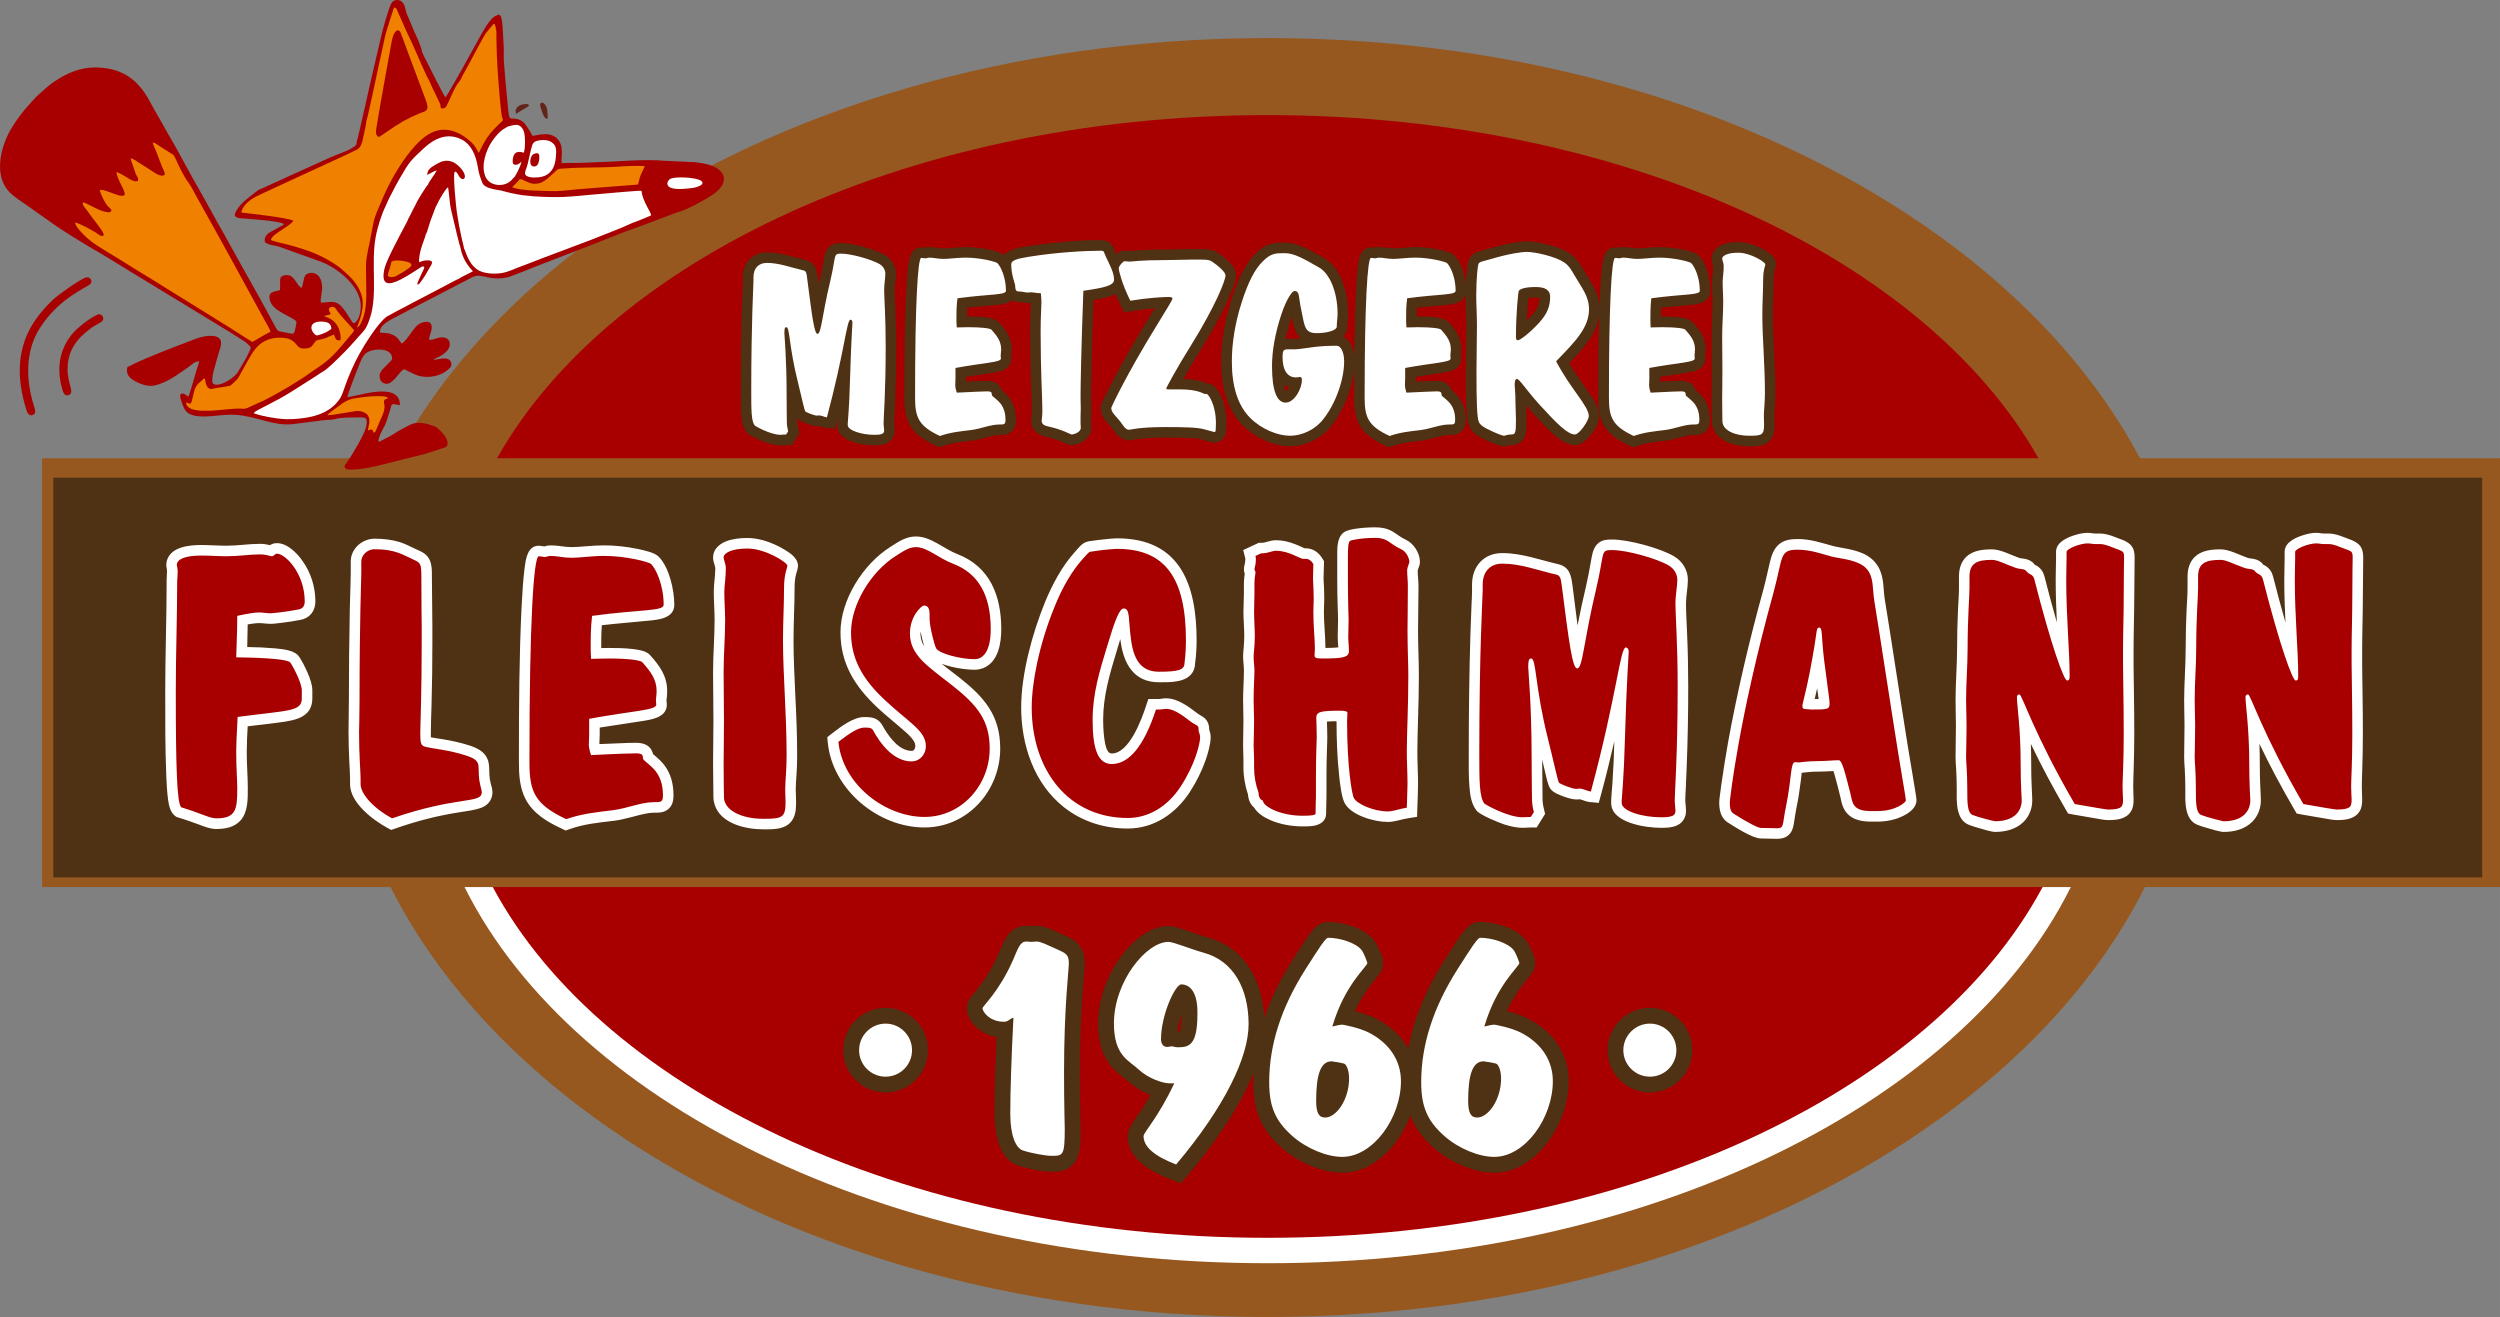 <?xml version="1.0" encoding="UTF-8"?> <svg xmlns="http://www.w3.org/2000/svg" xmlns:xlink="http://www.w3.org/1999/xlink" xml:space="preserve" width="209.192mm" height="110.2mm" version="1.1" style="shape-rendering:geometricPrecision; text-rendering:geometricPrecision; image-rendering:optimizeQuality; fill-rule:evenodd; clip-rule:evenodd" viewBox="0 0 21348 11246"><rect x="0" y="0" width="21348" height="11246" fill="#808080" stroke="none"/> <defs> <style type="text/css"> .fil3 {fill:#4F3114} .fil4 {fill:#63241B} .fil0 {fill:#96581E} .fil2 {fill:#A80000} .fil5 {fill:#F08000} .fil1 {fill:white} </style> </defs> <g id="Ebene_x0020_1">  <g id="_443691696"> <path class="fil0" d="M10825 325c4378,0 7927,2445 7927,5460 0,3016 -3549,5461 -7927,5461 -4377,0 -7926,-2445 -7926,-5461 0,-3015 3549,-5460 7926,-5460z"></path> <path class="fil1" d="M455 7283l20741 0 0 209 -3473 0c-886,1906 -3639,3295 -6898,3295 -3258,0 -6011,-1389 -6898,-3295l-3472 0 0 -209z"></path> <path class="fil2" d="M10825 983c3135,0 5787,1303 6669,3096l-13337 0c882,-1793 3534,-3096 6668,-3096z"></path> <path class="fil2" d="M17485 7492l-13320 0c891,1784 3536,3078 6660,3078 3125,0 5769,-1294 6660,-3078z"></path> <g> <path class="fil3" d="M13659 2618c1,-42 3,-84 5,-126 4,-75 8,-153 18,-228 3,-22 6,-46 13,-68 13,-46 45,-84 97,-84 11,0 20,2 30,3 13,-3 26,-5 41,-5 40,0 79,11 118,11 62,0 125,-11 189,-11 72,0 282,19 336,73 68,68 99,208 99,300 0,12 -2,24 -6,35 -26,74 -110,81 -175,87 -81,7 -160,14 -239,22 -2,26 -2,51 -2,76 3,0 7,0 10,0 66,0 211,-2 261,48l2 2 2 2c61,69 107,132 107,228 0,19 -4,35 -5,52 1,9 2,17 2,27 0,54 -38,89 -86,105 -28,9 -59,14 -88,18 -71,12 -143,22 -214,33 0,6 0,11 0,16 0,8 0,16 -1,24 61,-3 123,-6 183,-6 61,0 107,26 123,79 4,3 7,6 11,8 18,16 34,32 49,51 44,56 62,123 62,195 0,38 -8,73 -38,100 -32,29 -66,30 -106,30 -51,0 -125,27 -178,38 -16,4 -32,7 -49,9 -84,10 -169,18 -249,46l-35 12 -33 -15c-201,-94 -265,-191 -265,-409 0,-9 0,-17 0,-26 0,-226 1,-454 8,-681 -20,163 -142,294 -257,411 46,78 96,150 149,224 44,63 109,149 109,229 0,48 -31,102 -58,140 -34,49 -86,108 -150,108 -68,0 -129,-45 -178,-88 -69,-60 -134,-133 -196,-202 -15,-16 -30,-33 -44,-50 1,43 4,87 4,130 0,67 5,153 -61,192 -22,14 -44,18 -70,18 -20,0 -37,10 -62,10 -47,0 -146,-48 -187,-69 -43,-22 -83,-50 -106,-95l-1 -1 0 -1c-21,-44 -24,-120 -26,-168 -4,-98 -4,-198 -4,-296 0,-132 4,-264 4,-396 0,-86 -6,-172 -6,-257 0,-5 0,-10 0,-15 -1,2 -1,4 -2,5 -26,74 -110,81 -176,87 -80,7 -159,14 -239,22 -1,26 -1,51 -1,76 3,0 7,0 10,0 66,0 211,-2 261,48l2 2 2 2c61,69 106,132 106,228 0,19 -3,35 -4,52 1,9 2,17 2,27 0,54 -38,89 -86,105 -28,9 -59,14 -88,18 -72,12 -143,22 -214,33 0,6 0,11 0,16 0,8 0,16 -1,24 61,-3 123,-6 183,-6 61,0 107,26 123,79 4,3 7,6 11,8 18,16 34,32 49,51 44,56 62,123 62,195 0,38 -8,73 -38,100 -32,29 -66,30 -106,30 -51,0 -126,27 -178,38 -16,4 -33,7 -49,9 -84,10 -169,18 -249,46l-35 12 -33 -15c-201,-94 -265,-191 -265,-409 0,-9 0,-17 0,-26 0,-70 0,-141 1,-211 -19,167 -97,355 -196,480 -83,104 -218,172 -352,172 -144,0 -301,-77 -402,-177 -144,-143 -186,-351 -186,-547 0,-180 35,-365 91,-536 42,-131 102,-287 203,-386 77,-76 134,-93 239,-93 4,0 8,0 12,0 115,0 240,79 337,135 152,87 202,315 202,476 0,36 -7,71 -7,106 0,37 -14,64 -38,85 31,14 55,41 71,72 14,28 22,59 26,90 2,-182 6,-364 15,-544 4,-75 8,-153 18,-228 3,-22 6,-46 12,-68 14,-46 45,-84 98,-84 11,0 20,2 30,3 13,-3 26,-5 41,-5 40,0 78,11 118,11 62,0 125,-11 189,-11 72,0 281,19 336,73 56,56 87,161 96,248 1,-34 3,-69 6,-103 3,-30 7,-78 18,-107l1 -2 1 -3c29,-65 100,-72 160,-90 69,-20 140,-38 212,-51 37,-7 82,-14 120,-14 102,0 290,47 373,106 59,40 83,84 117,143 61,105 126,184 134,308zm-2695 668c1,3 2,7 2,10 3,9 9,33 16,47 9,-8 19,-22 27,-37 -17,-5 -31,-12 -45,-20zm67 -583c-2,5 -3,9 -4,12 -19,58 -36,118 -49,178 6,0 11,0 17,0 19,0 38,0 58,0 16,0 35,-2 53,-4 -1,-1 -2,-2 -2,-3 -48,-46 -60,-118 -73,-183zm-1500 -535c22,-17 47,-28 72,-28 14,0 28,4 41,4 27,-2 55,-5 82,-7 73,-4 145,-6 218,-6 72,0 144,-4 216,-4 23,0 45,0 67,0 11,0 23,0 34,0 45,0 91,2 130,27 63,39 164,115 164,197 0,59 -51,171 -76,224 -67,145 -149,288 -234,424 -48,78 -95,157 -141,237 47,1 95,6 140,17 22,6 40,12 60,21 0,0 0,0 0,0 64,0 104,65 126,116 31,70 44,150 44,227 0,18 -3,36 -3,53 0,61 -39,109 -103,109l-12 0 -12 -3c-28,-8 -56,-16 -85,-23l-1 0 -1 -1c-30,-9 -75,-11 -106,-12 -70,-3 -140,-3 -209,-3 -72,0 -145,2 -216,11 -24,3 -62,12 -85,12 -14,0 -29,-2 -43,-7 -61,-22 -79,-71 -117,-115 -41,-47 -82,-87 -82,-155 0,-29 19,-64 32,-90 23,-48 48,-96 73,-144 94,-179 197,-355 303,-528 18,-30 36,-59 55,-89 -66,5 -133,15 -195,25l-66 11 -30 -59c-16,-33 -31,-66 -45,-99 -18,10 -39,18 -59,24 -41,12 -85,20 -129,27 -6,179 -12,358 -16,538 -2,98 -5,198 -5,297 0,32 3,63 3,95 0,27 -3,54 -3,81 0,15 0,29 0,44 2,12 3,24 3,37 0,85 -89,148 -168,148 -31,0 -63,-19 -92,-31 -41,-17 -83,-30 -127,-40 -73,-16 -128,-58 -128,-139 0,-12 2,-24 3,-36 2,-17 3,-34 3,-51 0,-81 -5,-164 -7,-245 -5,-143 -8,-286 -8,-429 0,-54 1,-107 3,-160 1,-28 3,-56 3,-84 -8,1 -16,2 -25,2 -18,0 -34,-3 -52,-6 -6,-1 -14,-2 -21,-2 -25,0 -46,-5 -63,-15 -38,30 -95,35 -142,40 -81,7 -160,14 -240,22 -1,26 -1,51 -1,76 3,0 7,0 10,0 66,0 211,-2 261,48l2 2 2 2c61,69 107,132 107,228 0,19 -4,35 -5,52 1,9 2,17 2,27 0,54 -38,89 -86,105 -28,9 -59,14 -88,18 -72,12 -143,22 -214,33 0,6 0,11 0,16 0,8 0,16 -1,24 61,-3 123,-6 183,-6 61,0 107,26 123,79 4,3 7,6 11,8 18,16 34,32 49,51 44,56 62,123 62,195 0,38 -8,73 -38,100 -32,29 -66,30 -106,30 -51,0 -126,27 -178,38 -16,4 -32,7 -49,9 -84,10 -169,18 -249,46l-35 12 -33 -15c-201,-94 -265,-191 -265,-409 0,-9 0,-17 0,-26 0,-292 2,-587 16,-878 4,-75 8,-153 18,-228 3,-22 6,-46 13,-68 13,-46 44,-84 97,-84 11,0 20,2 30,3 13,-3 26,-5 41,-5 40,0 79,11 118,11 62,0 125,-11 189,-11 69,0 266,18 329,67 46,-51 138,-65 202,-75 24,-3 48,-7 72,-10 180,-25 373,-42 555,-42 28,0 54,8 76,26 31,25 32,48 46,79l1 1 0 1c2,4 4,7 5,11zm-2541 260c4,-19 9,-37 13,-55 13,-53 22,-104 31,-157 8,-44 17,-86 55,-115 28,-21 59,-25 94,-25 100,0 288,51 374,102 57,33 94,94 94,160 0,47 -11,92 -11,139 0,55 4,112 6,167 4,104 7,209 7,313 0,154 -3,308 -9,462 -2,44 -4,88 -6,132 -1,20 -2,41 -2,62 0,20 4,41 4,61 0,23 -5,45 -17,65 -34,57 -98,64 -157,64 -106,0 -318,-35 -318,-173 0,-5 0,-9 0,-13 0,-13 1,-26 2,-40 -1,4 -1,7 -2,10l-20 74 -76 -8c-17,-1 -32,-6 -48,-12 -3,-1 -7,-2 -10,-3 -6,1 -11,1 -17,1 -26,0 -55,-9 -79,-18 -30,-10 -66,-24 -88,-48 0,11 0,21 0,31 0,19 3,38 8,57l9 37 -64 103 -50 0c-16,0 -31,2 -47,2 -39,0 -79,-9 -116,-22 -39,-12 -139,-54 -169,-83l-4 -4 -3 -5c-33,-41 -41,-98 -45,-149 -5,-65 -4,-132 -4,-198 0,-229 2,-458 9,-687 2,-60 5,-121 7,-182 1,-24 3,-49 3,-73 0,-11 0,-23 0,-34 0,-121 81,-211 204,-211 117,0 221,40 333,66l2 0 2 1c75,20 89,80 98,147 2,20 5,39 7,59zm7628 727c0,-94 -2,-188 -2,-283 0,-100 8,-201 8,-302 0,-54 -4,-109 -4,-164 0,-44 9,-88 9,-134 0,-2 -2,-8 -3,-11 -5,-18 -10,-33 -10,-52 0,-58 41,-98 90,-119 42,-17 92,-23 137,-23 34,0 68,6 100,15 46,13 91,33 131,57 44,26 91,62 91,119 0,21 -7,37 -12,57 -5,23 -7,47 -7,70 0,101 -7,201 -7,302 0,223 22,445 22,668 0,39 -2,79 -5,118 -1,26 -4,53 -4,80 0,24 2,48 2,72 0,51 -5,101 -42,140 -47,47 -115,46 -176,46 -115,0 -269,-38 -309,-161 -6,-18 -9,-36 -9,-54 0,-66 -2,-131 -2,-196 0,-82 2,-163 2,-245zm-1580 -419c15,-15 28,-29 38,-39 44,-49 68,-90 70,-153 -11,-2 -25,-3 -32,-3 -13,0 -41,1 -63,4 -3,26 -5,54 -6,78 -3,38 -5,75 -7,113z"></path> </g> <path class="fil1" d="M6713 3710l17 -27c-6,-26 -11,-51 -11,-79 0,-30 -2,-106 -2,-228 0,-325 -19,-504 -19,-531 0,-34 2,-51 17,-51 30,0 22,166 97,463 38,156 56,241 64,256 4,6 75,36 101,36 8,0 13,-2 15,-2 26,0 47,15 69,17 150,-560 169,-834 201,-834 9,0 17,8 17,23 0,19 -12,179 -21,500 -6,232 -19,349 -19,364 0,6 0,10 0,13 0,46 120,83 227,83 69,0 84,-11 84,-39 0,-15 -5,-36 -5,-61 0,-45 18,-264 18,-656 0,-253 -13,-412 -13,-480 0,-54 10,-100 10,-139 0,-32 -17,-63 -49,-83 -69,-40 -242,-89 -328,-89 -71,0 -41,13 -92,228 -73,304 -78,457 -110,457 -28,0 -47,-151 -88,-470 -6,-49 -8,-66 -32,-72 -111,-26 -208,-64 -313,-64 -67,0 -114,42 -114,121 0,9 0,21 0,34 0,34 -19,340 -19,942 0,158 0,254 30,292 4,4 133,79 221,79 11,0 26,-3 47,-3zm1313 13c90,-32 178,-40 268,-51 84,-11 165,-47 238,-47 43,0 54,0 54,-40 0,-134 -77,-170 -112,-204 -13,-13 11,-39 -43,-39 -17,0 -105,3 -261,11 -9,-28 -13,-47 -13,-60 0,-17 2,-36 2,-59 0,-13 0,-45 0,-92 255,-46 388,-48 388,-80 0,-9 -2,-17 -2,-26 0,-13 4,-32 4,-53 0,-68 -34,-113 -83,-168 -11,-11 -78,-21 -198,-21 -36,0 -68,2 -98,2 -3,-36 -3,-60 -3,-66 0,-56 0,-117 9,-183 285,-38 414,-26 414,-64 0,-115 -45,-208 -73,-236 -11,-11 -141,-47 -272,-47 -73,0 -135,11 -189,11 -45,0 -86,-11 -118,-11 -17,0 -28,6 -32,6 -15,0 -28,-4 -39,-4 -30,0 -53,396 -53,1168 0,15 0,23 0,26 0,168 30,242 212,327zm1225 -1240c195,-28 262,-47 262,-96 0,-61 -41,-132 -69,-193 -19,-41 -13,-53 -41,-53 -139,0 -384,14 -613,51 -112,17 -155,34 -155,63 0,96 34,168 34,185 0,47 15,49 35,49 26,0 49,9 73,9 10,0 19,-2 23,-2 26,0 56,8 88,8 2,24 5,51 5,77 0,40 -7,123 -7,249 0,344 15,568 15,674 0,53 -6,81 -6,87 0,32 21,43 58,51 126,28 186,68 199,68 19,0 77,-19 77,-57 0,-19 -2,-30 -2,-34 0,-26 0,-43 0,-47 0,-47 2,-72 2,-81 0,-27 -2,-59 -2,-95 0,-94 5,-400 24,-913zm401 85c152,-25 277,-32 332,-32 20,0 28,7 28,13 0,13 -45,83 -128,219 -275,447 -395,711 -395,715 0,34 32,64 60,96 39,44 56,91 92,91 11,0 86,-23 301,-23 171,0 283,2 341,19 55,15 85,23 85,23 11,0 13,-6 13,-19 0,-13 2,-32 2,-53 0,-170 -68,-253 -79,-253 -2,0 -6,0 -6,0 -5,0 -9,0 -9,0 -15,0 -51,-39 -217,-39 -51,0 -83,0 -96,0 -11,0 -17,-2 -17,-10 0,-2 81,-158 210,-364 214,-345 296,-559 296,-600 0,-25 -56,-79 -122,-121 -17,-11 -43,-13 -82,-13 -11,0 -21,0 -34,0 -39,0 -60,0 -67,0 -62,0 -135,4 -216,4 -200,0 -286,13 -298,13 -20,0 -33,-4 -43,-4 -9,0 -50,38 -50,64 0,12 26,129 99,274zm1826 519c0,-87 -33,-134 -61,-134 -10,0 -15,0 -17,0 -10,0 -19,0 -21,0 -148,0 -260,30 -326,30 -32,0 -52,0 -58,0 -37,0 -43,15 -43,66 0,113 41,174 116,174 13,0 23,-4 32,-4 13,0 17,6 17,28 0,72 -64,191 -139,191 -75,0 -116,-102 -116,-313 0,-129 26,-276 79,-438 41,-125 92,-202 112,-202 49,0 34,53 60,168 28,128 23,192 131,192 88,0 171,-24 171,-56 0,-40 7,-76 7,-106 0,-194 -69,-347 -157,-398 -126,-72 -212,-123 -292,-123 -4,0 -8,0 -12,0 -69,0 -110,2 -176,68 -73,70 -129,187 -181,349 -60,185 -85,359 -85,508 0,217 53,379 158,483 97,96 234,151 339,151 101,0 213,-51 281,-138 110,-136 181,-345 181,-496zm388 636c90,-32 178,-40 268,-51 84,-11 165,-47 238,-47 43,0 54,0 54,-40 0,-134 -78,-170 -112,-204 -13,-13 11,-39 -43,-39 -17,0 -105,3 -261,11 -9,-28 -13,-47 -13,-60 0,-17 2,-36 2,-59 0,-13 0,-45 0,-92 255,-46 388,-48 388,-80 0,-9 -2,-17 -2,-26 0,-13 4,-32 4,-53 0,-68 -34,-113 -83,-168 -11,-11 -78,-21 -198,-21 -36,0 -68,2 -98,2 -3,-36 -3,-60 -3,-66 0,-56 0,-117 9,-183 285,-38 414,-26 414,-64 0,-115 -45,-208 -73,-236 -11,-11 -142,-47 -272,-47 -73,0 -136,11 -189,11 -45,0 -86,-11 -118,-11 -17,0 -28,6 -32,6 -15,0 -28,-4 -39,-4 -30,0 -54,396 -54,1168 0,15 0,23 0,26 0,168 30,242 213,327zm1422 -638c165,-170 281,-287 281,-445 0,-110 -64,-185 -122,-285 -26,-44 -45,-83 -90,-114 -71,-49 -245,-90 -322,-90 -32,0 -144,13 -307,62 -60,17 -94,21 -103,40 -6,17 -19,113 -19,275 0,76 6,161 6,257 0,100 -4,230 -4,396 0,249 4,389 21,425 11,21 33,38 67,55 84,43 137,60 146,60 13,0 30,-11 62,-11 34,0 41,-6 41,-119 0,-55 -4,-106 -4,-146 0,-92 -7,-145 -7,-160 0,-34 7,-49 19,-49 22,0 73,85 189,215 157,172 245,259 307,259 36,0 118,-117 118,-157 0,-85 -155,-230 -279,-468zm-343 -206c0,-219 21,-387 23,-392 7,-21 60,-36 146,-36 84,0 123,28 123,83 0,81 -24,145 -95,223 -92,100 -167,149 -180,149 -11,0 -17,-8 -17,-27zm1006 844c90,-32 178,-40 268,-51 84,-11 165,-47 238,-47 43,0 54,0 54,-40 0,-134 -77,-170 -112,-204 -13,-13 11,-39 -43,-39 -17,0 -105,3 -261,11 -9,-28 -13,-47 -13,-60 0,-17 2,-36 2,-59 0,-13 0,-45 0,-92 255,-46 388,-48 388,-80 0,-9 -2,-17 -2,-26 0,-13 4,-32 4,-53 0,-68 -34,-113 -83,-168 -11,-11 -78,-21 -198,-21 -36,0 -68,2 -98,2 -2,-36 -2,-60 -2,-66 0,-56 0,-117 8,-183 285,-38 414,-26 414,-64 0,-115 -45,-208 -73,-236 -11,-11 -141,-47 -272,-47 -73,0 -135,11 -189,11 -45,0 -86,-11 -118,-11 -17,0 -28,6 -32,6 -15,0 -28,-4 -39,-4 -30,0 -53,396 -53,1168 0,15 0,23 0,26 0,168 30,242 212,327zm757 -568c0,111 -2,194 -2,245 0,113 2,179 2,196 0,76 101,125 228,125 109,0 128,-6 128,-96 0,-23 -2,-46 -2,-72 0,-49 9,-115 9,-198 0,-242 -22,-466 -22,-668 0,-102 7,-202 7,-302 0,-81 19,-119 19,-127 0,-20 -127,-100 -232,-100 -90,0 -137,25 -137,51 0,14 13,36 13,63 0,56 -9,103 -9,134 0,60 5,115 5,164 0,102 -9,204 -9,302 0,96 2,190 2,283z"></path> <polygon class="fil0" points="359,3913 21348,3913 21348,7575 359,7575 "></polygon> <polygon class="fil3" points="455,4079 21196,4079 21196,7492 455,7492 "></polygon> <g> <path class="fil1" d="M2306 4655c17,-11 34,-17 59,-17 88,0 172,85 218,152 72,100 110,223 110,346 0,83 -49,144 -131,158 -54,11 -108,18 -163,25 -27,3 -61,8 -88,8 -33,0 -66,-6 -98,-6 -29,0 -64,5 -98,11 -1,31 -2,62 -2,93 0,33 -1,66 -2,100 81,1 163,5 243,12 57,6 146,14 188,56 27,27 71,120 86,155 19,44 39,99 39,148 0,9 0,19 0,28 0,14 0,27 0,41 0,34 -7,66 -24,95 -44,72 -135,90 -212,103 -54,8 -108,14 -162,21 -52,6 -103,12 -154,18 -4,73 -8,146 -8,218 0,59 2,118 5,177 2,45 4,90 4,134 0,92 2,207 -65,278 -53,57 -131,70 -205,70 -48,0 -98,-19 -142,-36 -61,-22 -120,-44 -182,-62l-17 -6 -14 -11c-39,-32 -49,-90 -56,-137 -9,-66 -12,-134 -15,-200 -10,-241 -9,-484 -9,-725 0,-316 12,-632 12,-948 0,-25 3,-52 3,-78 0,-17 -6,-32 -6,-51 0,-13 2,-26 5,-38 35,-119 192,-133 294,-133 72,0 144,6 215,6 96,0 190,-16 285,-16 35,0 59,5 87,11zm1373 1641c32,7 71,11 99,16 78,13 155,29 231,54l1 0 1 0c70,25 132,54 157,129l1 2 0 2c11,37 7,77 10,115l0 2 0 1c1,25 5,48 11,72 7,25 15,50 15,76 0,25 -6,50 -19,71 -26,45 -72,64 -121,75 -47,12 -99,18 -147,26 -186,29 -362,75 -540,137l-38 13 -35 -19c-124,-68 -316,-214 -316,-372 0,-16 0,-33 0,-50 0,-45 -4,-92 -6,-137 -4,-86 -7,-172 -7,-258 0,-90 3,-180 3,-270 0,-260 3,-521 8,-781 2,-71 4,-142 6,-213 1,-30 2,-62 2,-93 0,-33 0,-66 0,-100 0,-109 98,-194 204,-194 73,0 145,8 214,29 47,15 87,36 131,57 8,4 15,7 22,10 31,14 60,27 83,54 42,50 39,121 39,182 0,140 4,281 4,421 0,43 0,86 0,129 0,176 -2,353 -7,530 -2,81 -6,164 -6,245 0,9 0,25 0,39zm969 -1630c19,-6 35,-9 57,-9 58,0 116,15 174,15 40,0 81,-4 121,-7 53,-4 105,-8 158,-8 95,0 192,11 285,30 48,10 145,30 180,65 92,91 135,288 135,412 0,119 -143,129 -230,137 -130,13 -259,23 -389,38 -5,63 -5,126 -5,190 0,1 0,3 0,5 20,-1 39,-1 59,-1 71,0 145,1 217,10 44,6 104,14 137,47l2 2 2 2c83,93 146,178 146,308 0,18 -1,36 -3,54 -1,8 -3,17 -3,25 1,12 3,24 3,37 0,112 -139,128 -221,141 -117,19 -234,35 -352,54 0,20 0,40 0,60 0,27 -2,54 -3,81 65,-3 131,-6 196,-8 39,-2 80,-3 119,-3 61,0 120,20 140,84 2,4 3,9 4,13 8,7 17,14 25,21 24,21 47,43 67,68 60,76 82,166 82,262 0,43 -7,85 -42,116 -37,33 -81,33 -127,33 -39,0 -81,10 -119,19 -51,13 -101,27 -152,38 -23,5 -46,9 -69,12 -128,15 -255,27 -377,71l-35 12 -33 -16c-122,-56 -245,-129 -309,-252 -50,-96 -57,-206 -57,-313 0,-12 0,-25 0,-37 0,-430 2,-865 23,-1294 6,-110 12,-223 26,-333 10,-71 23,-187 121,-187 16,0 32,4 47,6zm1441 1851c0,-120 3,-240 3,-361 0,-139 -3,-278 -3,-417 0,-149 13,-297 13,-446 0,-80 -7,-161 -7,-242 0,-65 13,-131 13,-197 0,-9 -3,-20 -6,-28 -7,-23 -13,-42 -13,-66 0,-67 50,-112 107,-136 57,-23 125,-30 186,-30 46,0 92,8 136,20 63,18 127,46 182,80 50,30 114,73 114,138 0,24 -11,50 -17,74 -9,37 -12,76 -12,114 0,149 -9,297 -9,446 0,155 8,311 15,466 9,173 16,346 16,520 0,57 -2,113 -6,170 -3,40 -6,81 -6,122 0,35 3,71 3,106 0,63 -5,129 -51,176 -58,59 -153,56 -229,56 -149,0 -362,-47 -415,-209 -7,-22 -11,-44 -11,-67 0,-96 -3,-192 -3,-289zm1465 -290c48,79 129,185 232,185 21,0 30,-24 30,-42 0,-6 -1,-12 -2,-18 -11,-39 -62,-85 -91,-110 -78,-69 -158,-131 -233,-202 -190,-179 -313,-373 -313,-640 0,-277 193,-583 425,-729 68,-44 134,-90 219,-90 129,0 238,106 355,151 278,107 374,357 374,640 0,121 -25,279 -151,332 -25,10 -51,15 -78,15 -67,0 -187,-15 -280,-51 49,40 100,78 149,116 214,169 351,324 351,608 0,361 -279,674 -647,674 -395,0 -784,-322 -825,-721l-5 -50 40 -31c72,-56 181,-141 277,-141 44,0 86,2 122,32 25,21 35,45 51,72zm338 -708c-12,-38 -23,-85 -31,-127 0,5 -1,11 -1,17 0,28 5,55 16,80 4,11 10,20 16,30zm1674 -61c-13,44 -24,82 -30,100 -59,195 -116,383 -116,589 0,47 4,257 56,283 6,3 12,4 18,4 149,0 256,-295 291,-403l21 -62 65 0c6,0 13,0 19,0 23,0 44,-6 66,-6 100,0 192,70 268,128 29,23 54,25 79,60 15,21 22,46 22,71 0,2 0,4 0,6 7,24 13,39 13,67 0,59 -23,137 -42,193 -34,97 -81,191 -137,277 -120,183 -305,310 -529,310 -199,0 -388,-58 -545,-182 -257,-204 -365,-533 -365,-853 0,-286 96,-634 203,-897 61,-149 146,-309 255,-429 31,-34 61,-78 108,-89l3 -1 4 -1c56,-9 113,-16 170,-21 24,-2 51,-5 76,-5 539,0 679,396 679,872 0,46 -2,91 -6,137 -2,19 -5,38 -7,57 -1,27 -6,53 -20,76 -54,92 -197,87 -289,87 -211,0 -299,-153 -326,-344 -2,-8 -3,-16 -4,-24zm1752 75c27,0 77,-1 110,-5 -2,-29 -5,-58 -5,-87 0,-49 3,-99 3,-148 0,-35 -2,-72 -3,-108 -3,-82 -4,-164 -4,-247 0,-63 0,-127 0,-191 0,-65 -3,-155 54,-199 27,-21 69,-27 102,-33 55,-8 113,-12 169,-12 54,0 101,9 148,36 39,23 68,50 111,69 68,31 122,114 122,189 0,24 -7,41 -15,62 -2,5 -4,11 -4,17 0,41 7,83 7,125 0,128 -4,256 -4,383 0,127 7,254 7,380 0,125 -3,250 -7,375 -2,94 -6,188 -6,281 0,91 6,182 6,273 0,69 -4,139 -6,207l-2 75 -75 12c-58,8 -115,32 -175,32 -115,0 -320,-57 -372,-168 -24,-51 -37,-164 -43,-220 -17,-156 -23,-315 -23,-472 -26,0 -58,0 -82,3 1,45 3,90 3,136 0,35 -2,71 -3,106 -3,77 -4,155 -4,233 0,53 0,107 0,160 0,50 -3,100 -3,151 0,61 -48,93 -102,103 -31,5 -64,6 -95,6 -96,0 -197,-17 -284,-56 -48,-21 -105,-56 -133,-104 -33,-28 -50,-67 -53,-112 -25,-76 -39,-152 -39,-233 0,-21 0,-42 0,-63 0,-42 -3,-83 -3,-125 0,-71 3,-143 3,-214 0,-57 -3,-115 -3,-172 0,-85 7,-170 7,-255 0,-39 -7,-79 -7,-119 0,-24 3,-48 5,-72 3,-34 5,-69 5,-104 0,-67 -7,-134 -7,-201 0,-54 4,-109 4,-163 0,-27 0,-54 0,-82 0,-31 4,-55 7,-83 -5,-12 -7,-24 -7,-39 0,-27 12,-51 12,-79 0,-3 1,-9 0,-12l-18 -72 133 -62 20 0c3,0 6,0 9,0 13,0 28,-4 40,-8 26,-7 50,-14 77,-14 58,0 114,14 167,35 19,7 37,16 56,24 6,3 13,7 20,10 4,0 7,0 11,0 63,0 111,35 143,87l14 23 -4 151c4,58 6,116 6,174 0,37 -3,74 -3,110 0,103 13,204 13,306zm2171 1292c-9,2 -18,2 -27,2 -33,0 -72,-12 -103,-23 -39,-14 -98,-35 -121,-70l-2 -2 -1 -3c-19,-32 -32,-98 -41,-135 -8,-36 -17,-72 -25,-108 0,111 3,222 3,333 0,32 5,63 13,94l9 37 -72 116 -50 0c-23,0 -46,3 -69,3 -53,0 -108,-13 -158,-29 -49,-16 -195,-76 -232,-113l-4 -4 -3 -5c-42,-53 -53,-131 -58,-197 -8,-95 -6,-193 -6,-288 0,-338 4,-675 14,-1013 3,-89 6,-179 10,-268 2,-36 4,-74 4,-110 0,-17 0,-33 0,-50 0,-156 100,-269 258,-269 168,0 322,59 483,96l1 1 2 0c92,25 103,101 114,182 14,113 28,225 43,338 22,-110 45,-219 71,-328 18,-79 33,-155 46,-235 10,-52 19,-107 64,-142 34,-26 72,-28 113,-28 140,0 411,73 531,144 71,42 117,117 117,200 0,68 -16,135 -16,204 0,82 6,167 9,249 7,153 10,307 10,461 0,226 -4,452 -13,678 -2,65 -5,130 -8,195 -2,31 -4,63 -4,93 0,31 6,61 6,91 0,27 -5,52 -19,75 -40,68 -124,72 -195,72 -128,0 -425,-41 -425,-212 0,-7 0,-13 0,-19 0,-17 2,-36 3,-52 3,-35 5,-69 8,-103 8,-117 13,-235 16,-353 -35,151 -72,302 -113,453l-20 73 -76 -7c-25,-3 -46,-10 -69,-19 -5,-1 -12,-4 -18,-5zm1896 -226c-3,24 -6,50 -7,64 -10,80 -21,158 -38,237 -8,42 -14,83 -21,126 -6,42 -16,80 -50,108 -28,23 -61,29 -96,29 -45,0 -91,-3 -136,-3 -72,0 -223,-99 -282,-136l-3 -1 -2 -2c-56,-40 -69,-102 -69,-168 0,-15 2,-33 4,-48 4,-33 8,-66 13,-99 17,-122 37,-244 58,-365 80,-439 183,-877 302,-1307 21,-77 36,-154 55,-231 14,-58 32,-116 79,-156 45,-37 102,-44 158,-44 113,0 200,32 305,60 35,9 71,14 106,21 48,9 95,20 140,39 67,28 118,73 149,138 40,87 30,171 45,260 53,324 101,648 152,971 27,177 56,354 86,531 7,46 15,93 23,140 3,21 9,50 9,72 0,62 -61,106 -111,131 -68,35 -147,50 -223,50 -19,0 -38,0 -57,0 -92,0 -183,-22 -229,-111 -17,-33 -22,-64 -30,-100 -15,-60 -30,-122 -47,-182 -3,-9 -7,-25 -12,-39 -41,2 -81,5 -122,5 -38,0 -75,1 -113,6 -11,1 -24,3 -36,4zm1957 -247c2,57 3,114 3,172 0,70 1,141 5,211 1,33 4,67 4,100 0,68 -25,133 -73,182 -65,65 -156,87 -245,87 -30,0 -104,-23 -135,-32 -29,-8 -59,-17 -87,-28 -118,-46 -105,-210 -105,-313 0,-55 -2,-110 -5,-165 -2,-32 -5,-66 -5,-99 0,-90 3,-180 3,-270 0,-72 -3,-144 -3,-216 0,-149 13,-297 13,-446 0,-111 3,-222 8,-333 3,-60 8,-122 8,-182 0,-32 0,-65 0,-97 0,-63 16,-124 63,-169 59,-55 143,-63 220,-63 71,0 158,47 226,71l3 1 2 1c7,3 21,4 28,5 33,4 61,11 87,33 6,6 12,12 17,19 7,5 16,9 23,13 33,22 53,53 62,92 33,129 68,260 105,389 -6,-122 -10,-245 -10,-367 0,-62 3,-124 3,-185 0,-17 0,-34 0,-51 0,-84 100,-125 168,-145 32,-10 68,-17 103,-17 23,0 45,6 66,6 13,0 26,0 38,0 66,0 129,31 189,53l2 0 2 1c74,31 103,66 103,150 0,109 -3,219 -3,329 0,153 -6,306 -6,458 0,39 0,78 0,117 0,79 2,159 3,239 2,122 3,244 3,366 0,98 -2,195 -5,292 -1,51 -4,103 -4,154 0,37 3,74 3,110 0,37 -2,71 -22,103 -41,68 -124,75 -195,75 -28,0 -69,-8 -97,-13 -68,-11 -136,-23 -204,-35l-41 -8 -21 -36c-106,-182 -206,-368 -297,-559zm1984 -1531c7,5 16,9 23,13 33,22 53,53 62,92 33,129 68,260 105,389 -6,-122 -10,-245 -10,-367 0,-62 3,-124 3,-185 0,-17 0,-34 0,-51 0,-84 100,-125 168,-145 32,-10 68,-17 103,-17 23,0 45,6 66,6 13,0 26,0 38,0 66,0 129,31 189,53l2 0 2 1c74,31 103,66 103,150 0,109 -3,219 -3,329 0,153 -6,306 -6,458 0,39 0,78 0,117 0,79 2,159 3,239 2,122 3,244 3,366 0,98 -2,195 -5,292 -1,51 -4,103 -4,154 0,37 3,74 3,110 0,37 -2,71 -22,103 -41,68 -124,75 -195,75 -28,0 -69,-8 -97,-13 -68,-11 -136,-23 -204,-35l-41 -8 -21 -36c-106,-182 -206,-368 -297,-559 2,57 3,114 3,172 0,70 1,141 5,211 1,33 4,67 4,100 0,68 -25,133 -73,182 -65,65 -156,87 -245,87 -30,0 -104,-23 -135,-32 -29,-8 -59,-17 -87,-28 -118,-46 -105,-210 -105,-313 0,-55 -2,-110 -5,-165 -2,-32 -5,-66 -5,-99 0,-90 3,-180 3,-270 0,-72 -3,-144 -3,-216 0,-149 13,-297 13,-446 0,-111 3,-222 8,-333 3,-60 8,-122 8,-182 0,-32 0,-65 0,-97 0,-63 16,-124 63,-169 59,-55 143,-63 220,-63 71,0 158,47 226,71l3 1 2 1c7,3 21,4 28,5 33,4 61,11 87,33 6,6 12,12 17,19zm-3830 1148c11,0 23,0 34,0 -3,-23 -7,-48 -10,-69 -1,-7 -2,-15 -3,-23 -1,6 -3,12 -4,18 -5,25 -11,49 -17,74z"></path> </g> <path class="fil2" d="M1548 6894c158,47 241,94 298,94 168,0 180,-72 180,-257 0,-69 -9,-173 -9,-311 0,-44 3,-144 12,-298 431,-57 548,-44 548,-157 0,-22 0,-35 0,-41 0,-16 0,-22 0,-28 0,-75 -92,-232 -98,-239 -25,-25 -177,-40 -462,-44 3,-109 6,-172 6,-188 0,-16 3,-69 3,-166 86,-19 149,-29 187,-29 32,0 63,7 98,7 6,0 124,-10 234,-32 38,-6 57,-28 57,-69 0,-242 -167,-408 -237,-408 -19,0 -25,22 -44,22 -13,0 -45,-16 -102,-16 -85,0 -183,16 -285,16 -66,0 -136,-6 -215,-6 -139,0 -209,31 -209,81 0,10 7,26 7,51 0,47 -4,72 -4,78 0,311 -12,625 -12,948 0,631 9,961 47,992zm1800 94c561,-194 766,-122 766,-223 0,-25 -22,-72 -25,-144 -3,-41 0,-75 -6,-97 -13,-38 -48,-54 -102,-72 -164,-54 -297,-57 -361,-79 -31,-12 -31,-50 -31,-116 0,-72 12,-330 12,-775 0,-73 0,-117 0,-129 0,-41 -3,-182 -3,-421 0,-122 -6,-125 -69,-154 -83,-37 -149,-88 -330,-88 -69,0 -114,57 -114,104 0,47 0,82 0,100 0,51 -15,409 -15,1087 0,150 -4,241 -4,270 0,207 13,339 13,395 0,19 0,38 0,50 0,79 101,201 269,292zm1487 7c133,-47 263,-60 396,-76 123,-15 243,-69 351,-69 63,0 79,0 79,-59 0,-198 -114,-252 -164,-302 -19,-19 15,-56 -64,-56 -25,0 -155,3 -386,15 -13,-40 -19,-69 -19,-87 0,-26 3,-54 3,-88 0,-19 0,-66 0,-135 377,-69 573,-73 573,-120 0,-12 -3,-25 -3,-37 0,-19 6,-47 6,-79 0,-100 -50,-166 -123,-248 -16,-16 -114,-31 -291,-31 -54,0 -102,3 -146,3 -3,-53 -3,-88 -3,-97 0,-82 0,-173 12,-270 422,-57 611,-38 611,-95 0,-169 -66,-307 -107,-348 -16,-16 -209,-69 -402,-69 -108,0 -200,16 -279,16 -66,0 -126,-16 -174,-16 -25,0 -41,9 -47,9 -23,0 -42,-6 -57,-6 -45,0 -80,584 -80,1724 0,22 0,34 0,37 0,248 45,358 314,484zm1347 -839c0,164 -3,286 -3,361 0,167 3,264 3,289 0,113 149,186 336,186 161,0 190,-10 190,-142 0,-34 -3,-69 -3,-106 0,-73 12,-170 12,-292 0,-358 -31,-688 -31,-986 0,-151 9,-298 9,-446 0,-119 29,-176 29,-188 0,-29 -187,-148 -342,-148 -133,0 -203,38 -203,76 0,21 19,53 19,94 0,81 -13,150 -13,197 0,88 7,170 7,242 0,151 -13,302 -13,446 0,141 3,279 3,417zm977 179c38,371 405,641 735,641 316,0 557,-270 557,-584 0,-236 -101,-367 -317,-537 -206,-163 -364,-257 -364,-446 0,-147 98,-238 120,-238 35,0 48,25 48,81 0,4 0,16 0,35 0,60 41,226 57,251 28,44 209,91 326,91 85,0 139,-85 139,-257 0,-292 -107,-474 -316,-556 -133,-50 -225,-144 -323,-144 -54,0 -98,28 -171,75 -215,135 -383,417 -383,653 0,226 98,399 285,574 199,189 354,264 354,396 0,78 -57,132 -120,132 -114,0 -218,-79 -310,-229 -29,-51 -22,-60 -95,-60 -51,0 -121,44 -222,122zm2712 -276c-101,308 -228,465 -377,465 -114,0 -164,-116 -164,-377 0,-223 60,-417 120,-615 70,-233 108,-336 146,-336 57,0 38,100 63,273 25,185 101,267 237,267 171,0 219,-16 219,-76 0,-12 12,-72 12,-191 0,-537 -180,-782 -588,-782 -7,0 -99,3 -232,25 -12,4 -25,22 -63,63 -82,91 -168,229 -237,402 -136,330 -197,659 -197,863 0,537 314,945 820,945 171,0 336,-91 453,-270 120,-185 165,-361 165,-420 0,-26 -13,-44 -13,-60 0,-6 0,-13 0,-13 0,-31 -25,-28 -66,-59 -89,-69 -152,-110 -213,-110 -9,0 -34,6 -66,6 -6,0 -13,0 -19,0zm1363 889c0,-73 3,-123 3,-151 0,-28 0,-82 0,-160 0,-201 7,-314 7,-339 0,-88 -4,-145 -4,-167 0,-53 35,-62 206,-62 41,0 60,6 60,18 0,19 -3,44 -3,69 0,399 41,622 57,657 26,53 171,116 291,116 45,0 99,-22 162,-32 3,-103 6,-172 6,-204 0,-91 -6,-182 -6,-273 0,-157 13,-380 13,-656 0,-97 -7,-223 -7,-380 0,-69 3,-198 3,-383 0,-44 -6,-85 -6,-125 0,-38 19,-63 19,-79 0,-16 -16,-81 -70,-107 -104,-47 -110,-97 -221,-97 -130,0 -212,22 -215,25 -16,13 -19,54 -19,129 0,50 0,113 0,191 0,208 6,327 6,355 0,54 -3,104 -3,148 0,37 6,78 6,119 0,50 -44,63 -212,63 -63,0 -82,-3 -82,-25 0,-7 3,-25 3,-63 0,-82 -13,-185 -13,-308 0,-37 3,-72 3,-110 0,-59 -3,-119 -6,-172l3 -129c-19,-31 -41,-44 -66,-44 -7,0 -13,0 -22,0 -26,0 -121,-69 -232,-69 -31,0 -69,22 -117,22 -3,0 -6,0 -9,0l-48 22c3,13 3,25 3,34 0,41 -12,70 -12,79 0,9 9,16 9,28 0,13 -9,44 -9,94 0,22 0,54 0,82 0,53 -3,107 -3,163 0,72 6,138 6,201 0,91 -10,148 -10,176 0,47 7,88 7,119 0,60 -7,145 -7,255 0,69 4,125 4,172 0,98 -4,170 -4,214 0,40 4,81 4,125 0,10 0,35 0,63 0,75 12,144 38,217 0,62 38,66 38,69 0,44 139,128 342,128 69,0 107,-6 107,-18zm1838 28l26 -41c-10,-38 -16,-75 -16,-116 0,-44 -3,-157 -3,-336 0,-480 -29,-744 -29,-785 0,-50 3,-75 25,-75 45,0 32,245 143,684 57,229 82,355 95,377 6,9 111,53 149,53 12,0 19,-3 22,-3 38,0 69,22 101,25 222,-825 250,-1230 298,-1230 12,0 25,12 25,34 0,28 -19,264 -32,738 -9,342 -28,515 -28,537 0,9 0,15 0,19 0,69 177,122 335,122 102,0 124,-16 124,-57 0,-22 -6,-53 -6,-91 0,-66 25,-389 25,-966 0,-374 -19,-609 -19,-710 0,-78 16,-147 16,-204 0,-47 -26,-94 -73,-122 -101,-60 -358,-132 -485,-132 -104,0 -60,19 -136,336 -107,449 -114,675 -161,675 -41,0 -70,-223 -130,-694 -9,-72 -13,-98 -47,-107 -165,-38 -307,-94 -463,-94 -98,0 -167,63 -167,179 0,12 0,31 0,50 0,50 -29,502 -29,1391 0,232 0,373 44,430 7,6 197,116 327,116 15,0 38,-3 69,-3zm2259 -468c10,0 19,3 29,3 12,0 66,-12 174,-12 60,0 117,-7 168,-7 25,0 47,76 101,292 16,69 16,142 171,142 9,0 25,0 57,0 161,0 244,-76 244,-91 0,-22 -45,-261 -117,-729 -48,-298 -95,-621 -152,-970 -23,-128 9,-267 -140,-329 -82,-35 -164,-38 -234,-57 -82,-22 -174,-56 -282,-56 -158,0 -123,62 -205,364 -301,1089 -374,1777 -374,1795 0,54 9,79 32,95 129,81 209,122 234,122 66,0 111,3 136,3 66,0 44,-25 79,-191 51,-252 35,-374 79,-374zm98 -452c-34,0 -38,-9 -38,-31 0,-19 48,-170 102,-503 22,-128 16,-163 41,-163 32,0 16,69 44,289 26,210 45,326 45,352 0,56 -4,59 -159,59 -3,0 -16,-3 -35,-3zm2288 810c174,31 272,47 285,47 123,0 127,-28 127,-88 0,-19 -4,-56 -4,-110 0,-59 10,-210 10,-446 0,-285 -6,-486 -6,-605 0,-66 0,-104 0,-117 0,-138 6,-291 6,-458 0,-188 3,-298 3,-329 0,-48 -9,-51 -47,-66 -70,-26 -114,-48 -159,-48 -9,0 -22,0 -38,0 -25,0 -47,-6 -66,-6 -67,0 -181,47 -181,72 0,16 0,35 0,51 0,50 -3,110 -3,185 0,326 29,606 29,822 0,29 -3,41 -22,41 -26,0 -133,-289 -279,-863 -13,-50 -41,-35 -70,-72 -16,-22 -57,-13 -95,-29 -88,-31 -148,-66 -196,-66 -120,0 -193,22 -193,142 0,53 0,81 0,97 0,75 -16,248 -16,515 0,144 -13,295 -13,446 0,72 4,144 4,216 0,107 -4,198 -4,270 0,38 10,126 10,264 0,129 0,210 47,229 57,22 184,53 190,53 178,0 228,-100 228,-178 0,-26 -9,-126 -9,-311 0,-308 -32,-506 -32,-568 0,-16 6,-26 22,-26 22,0 121,333 472,936zm1952 0c174,31 272,47 285,47 123,0 127,-28 127,-88 0,-19 -4,-56 -4,-110 0,-59 10,-210 10,-446 0,-285 -6,-486 -6,-605 0,-66 0,-104 0,-117 0,-138 6,-291 6,-458 0,-188 3,-298 3,-329 0,-48 -9,-51 -47,-66 -70,-26 -114,-48 -159,-48 -9,0 -22,0 -38,0 -25,0 -47,-6 -66,-6 -67,0 -181,47 -181,72 0,16 0,35 0,51 0,50 -3,110 -3,185 0,326 29,606 29,822 0,29 -3,41 -22,41 -26,0 -133,-289 -279,-863 -13,-50 -41,-35 -70,-72 -16,-22 -57,-13 -95,-29 -88,-31 -148,-66 -196,-66 -120,0 -193,22 -193,142 0,53 0,81 0,97 0,75 -16,248 -16,515 0,144 -13,295 -13,446 0,72 4,144 4,216 0,107 -4,198 -4,270 0,38 10,126 10,264 0,129 0,210 47,229 57,22 184,53 190,53 178,0 228,-100 228,-178 0,-26 -9,-126 -9,-311 0,-308 -32,-506 -32,-568 0,-16 6,-26 22,-26 22,0 121,333 472,936z"></path> <g> <path class="fil3" d="M12026 8954c47,-266 157,-515 303,-746 45,-70 89,-143 137,-211 42,-60 90,-125 173,-125 132,0 319,55 399,166l1 2 1 1c26,40 70,135 70,182 0,56 -30,93 -63,133 -25,31 -50,62 -73,94 -41,58 -77,120 -106,184 40,10 79,23 103,31 28,10 56,22 82,36 207,107 343,295 343,531 0,77 -12,154 -33,228 -76,266 -303,554 -603,554 -179,0 -382,-93 -516,-211 -99,-88 -163,-176 -200,-278 -92,246 -306,489 -582,489 -179,0 -382,-93 -516,-211 -181,-159 -244,-323 -244,-563 0,-26 1,-52 2,-78 -130,324 -372,650 -558,869l-62 74 -90 -35c-160,-62 -364,-169 -364,-369 0,-70 65,-145 103,-203 32,-48 62,-97 91,-147 -76,-31 -149,-77 -199,-125 -16,-15 -37,-29 -54,-43 -33,-26 -63,-54 -90,-87 -80,-102 -104,-227 -104,-355 0,-199 72,-402 188,-564 92,-128 244,-269 412,-269 47,0 103,20 148,35 51,18 102,36 155,52 12,4 23,7 35,11 321,88 466,376 481,686 57,-169 138,-331 235,-484 45,-70 90,-143 137,-211 42,-60 90,-125 173,-125 132,0 320,55 399,166l1 2 1 1c26,40 70,135 70,182 0,56 -30,93 -63,133 -25,31 -50,62 -73,94 -41,58 -76,120 -106,184 40,10 79,23 103,31 28,10 56,22 83,36 116,60 210,147 270,253zm-3515 -99c-59,-9 -114,-33 -161,-72 -51,-41 -95,-104 -95,-173 0,-50 25,-83 55,-119 19,-24 38,-47 56,-71 64,-85 116,-176 159,-273 49,-112 91,-242 239,-242 15,0 29,2 43,3 15,-1 30,-3 45,-3 77,0 171,52 240,83 46,21 85,38 118,77 39,45 53,100 53,158 0,34 -4,71 -7,105 -5,62 -10,124 -14,185 -14,214 -21,429 -21,643 0,110 1,221 3,331 1,50 3,101 3,152 0,110 9,261 -94,331 -46,32 -94,36 -149,36 -4,0 -9,0 -13,0 -73,0 -209,-30 -279,-53 -168,-56 -200,-290 -200,-440 0,-218 8,-439 19,-658zm1549 -47c5,0 10,0 15,0 12,-36 14,-118 14,-147 -12,38 -22,75 -27,98 -3,15 -6,31 -8,48 2,0 4,1 6,1z"></path> </g> <path class="fil1" d="M8654 8690c-19,368 -27,643 -27,823 0,186 49,292 107,311 74,25 204,46 237,46 5,0 8,0 13,0 94,0 108,-5 108,-231 0,-39 -6,-199 -6,-483 0,-556 41,-870 41,-933 0,-73 -30,-84 -90,-112 -97,-43 -149,-71 -185,-71 -19,0 -35,3 -46,3 -9,0 -25,-3 -42,-3 -55,0 -71,60 -115,161 -121,273 -259,390 -259,409 0,30 61,115 182,115 3,0 3,0 3,0 35,0 49,-27 79,-35zm1403 253c-22,0 -39,-8 -52,-8 -11,0 -25,5 -39,5 -36,0 -52,-32 -52,-65 0,-207 121,-469 173,-469 85,0 138,84 138,234 0,3 0,9 0,20 0,267 -72,283 -168,283zm-14 1001c421,-499 619,-922 619,-1197 0,-308 -132,-543 -382,-611 -127,-36 -259,-93 -303,-93 -187,0 -465,336 -465,698 0,276 132,317 207,388 85,81 211,122 269,122 28,0 39,0 39,0 -135,289 -262,420 -262,450 0,93 94,172 278,243zm1273 -401c-55,0 -77,-41 -77,-142 0,-229 39,-338 132,-338 3,0 77,11 105,19 22,6 44,58 44,128 0,178 -108,333 -204,333zm61 -777c104,-357 299,-513 299,-543 0,-3 -24,-73 -46,-106 -47,-66 -190,-109 -289,-109 -22,0 -77,87 -195,272 -204,322 -308,641 -308,960 0,205 49,330 198,461 121,107 294,178 426,178 261,0 501,-330 501,-647 0,-174 -97,-322 -270,-412 -88,-46 -226,-70 -231,-70 -22,0 -50,8 -85,16zm1237 777c-55,0 -77,-41 -77,-142 0,-229 39,-338 132,-338 3,0 77,11 105,19 22,6 44,58 44,128 0,178 -108,333 -204,333zm61 -777c104,-357 299,-513 299,-543 0,-3 -24,-73 -46,-106 -47,-66 -190,-109 -289,-109 -22,0 -77,87 -195,272 -204,322 -308,641 -308,960 0,205 49,330 198,461 121,107 294,178 426,178 261,0 500,-330 500,-647 0,-174 -96,-322 -269,-412 -88,-46 -226,-70 -231,-70 -22,0 -50,8 -85,16z"></path> <g> <g> <path class="fil3" d="M7562 8606c200,0 362,162 362,362 0,199 -162,361 -362,361 -200,0 -362,-162 -362,-361 0,-200 162,-362 362,-362z"></path> <path class="fil1" d="M7562 8741c125,0 226,102 226,227 0,125 -101,226 -226,226 -125,0 -226,-101 -226,-226 0,-125 101,-227 226,-227z"></path> </g> <g> <path class="fil3" d="M14089 8606c200,0 362,162 362,362 0,199 -162,361 -362,361 -200,0 -362,-162 -362,-361 0,-200 162,-362 362,-362z"></path> <path class="fil1" d="M14089 8741c125,0 226,102 226,227 0,125 -101,226 -226,226 -125,0 -227,-101 -227,-226 0,-125 102,-227 227,-227z"></path> </g> </g> <g> <path class="fil2" d="M4240 134c-40,3 -104,112 -128,155 -48,89 -266,483 -308,543 -12,-10 -151,-287 -177,-339 -10,-20 -20,-36 -25,-59 -16,-68 -46,-120 -74,-185 -17,-41 -32,-82 -51,-122 -21,-46 -13,-94 -55,-119 -21,-12 -48,-10 -66,3 -14,12 -23,33 -31,57 -30,89 -54,171 -76,267 -43,186 -89,376 -129,561l-48 210c-5,22 -14,52 -17,74 -21,54 8,50 -50,85 -28,17 -60,30 -94,43 -82,31 -116,48 -192,82l-284 129c-31,14 -62,29 -94,43 -32,14 -63,29 -95,43 -53,23 -31,11 -66,38 -53,40 -124,92 -158,150 -31,51 -20,65 37,71 42,4 85,7 127,10 42,4 215,19 237,39 -3,10 3,2 -8,10l-28 15c-13,7 -22,13 -37,21 -39,22 -86,38 -90,89 -2,21 9,26 24,33 30,14 63,15 94,24 27,8 59,21 87,31l259 93c140,46 333,196 354,352 10,66 -9,156 -54,179 -18,-4 -21,-18 -30,-32 -23,-35 -45,-73 -72,-104 -61,-72 -113,-37 -182,-40 -7,-23 12,-97 11,-130 -4,-146 -118,-137 -143,-103 -18,23 -18,78 -33,107 -34,-10 -56,-92 -104,-106 -28,-8 -69,-1 -77,24 -5,16 -1,78 -3,102 -52,13 -106,12 -86,88 21,82 146,122 200,159 30,20 30,17 21,58 -8,33 -5,45 -21,67 -16,1 -55,-9 -73,-12 -66,-12 -59,-5 -96,-75 -83,-157 -183,-333 -270,-488l-120 -216c-37,-71 -87,-150 -121,-217 -19,-35 -40,-72 -60,-108 -20,-35 -39,-71 -60,-107 -39,-70 -83,-146 -121,-217 -46,-85 -97,-180 -147,-263l-86 -153c-19,-34 -41,-68 -57,-100 -16,-33 -39,-71 -59,-101 -99,-144 -228,-214 -418,-217 -139,-1 -249,51 -354,121 -48,32 -89,72 -130,107 -35,31 -82,87 -115,124 -22,25 -49,60 -70,90 -35,51 -70,104 -94,162 -61,144 -91,337 25,459 44,46 116,89 168,127l172 121c103,77 309,202 421,266 70,40 176,106 245,149l733 446c68,42 179,108 242,150 24,16 38,22 57,42 25,25 31,22 12,62 -24,52 -41,79 -69,126 -5,10 -12,21 -19,31 -6,10 -10,20 -18,30 -43,51 -148,114 -197,92 -33,-14 3,-130 11,-159 14,-52 28,-102 44,-152 22,-70 -10,-102 -80,-102 -85,-1 -156,37 -231,64 -78,28 -354,138 -417,171l-65 32c-22,80 49,115 105,139 80,33 123,25 199,-6 81,-33 159,-94 229,-142 21,-15 41,-41 81,-40l-24 75c-9,35 -62,214 -69,226 -10,-4 -48,-42 -67,-19 -11,13 7,60 12,75 19,53 36,86 90,102 100,31 234,-9 360,-3 181,9 323,98 495,80l258 -33c28,-4 65,-3 90,-7 14,-2 25,-7 39,-9 49,-7 85,-8 135,-8 95,0 124,-14 106,77 -15,70 -123,249 -170,314 -6,8 -18,18 -14,32 3,10 14,20 26,21 138,11 346,-57 491,-91 149,-35 169,-40 305,-86 28,-9 56,-11 57,-43 2,-44 -46,-97 -74,-122 -24,-21 -23,-21 -62,-35 -46,-17 -115,-30 -164,-13 -28,10 -104,52 -129,67 -19,13 -40,25 -61,38 -33,17 -66,34 -99,51 -9,-30 35,-110 52,-140 8,-15 12,-28 18,-45l31 -98c5,-20 5,-38 25,-41 12,-1 41,8 56,9 1,-216 -389,-65 -448,-70 -2,-18 94,-260 107,-292 23,-54 39,-87 97,-104 28,-8 63,-11 95,-7 47,6 91,33 80,86 -3,3 -6,6 -9,10l-58 58c-21,24 -46,46 -35,91 7,35 47,57 84,39 16,-7 61,-50 69,-67 9,-7 13,-15 22,-25 9,-9 16,-18 28,-25 14,-4 73,43 140,58 77,18 177,-1 234,-52 16,-14 42,-28 31,-64 -20,-64 -117,-20 -150,-24 6,-10 50,-22 84,-48 20,-15 50,-40 54,-76 4,-46 -22,-66 -66,-67 -43,-1 -72,25 -110,21 -1,-41 34,-88 19,-129 -15,-41 -79,-23 -108,-4 -30,21 -46,49 -71,83 -16,21 -53,75 -74,81 -13,-10 -33,-64 -96,-81 -21,-11 -69,-6 -90,-13 -7,-68 103,-113 151,-140 62,-33 124,-65 190,-99 36,-19 314,-162 369,-192l0 0c40,-15 91,-60 141,-53 54,7 99,24 154,23 65,-1 94,-11 146,-31 293,-117 591,-228 885,-346 83,-34 172,-62 257,-95 43,-17 85,-33 127,-48 23,-8 44,-16 64,-24 91,-37 74,-17 189,-75 41,-20 158,-85 195,-116 19,-16 49,-44 61,-74 34,-80 -39,-137 -99,-154 -12,-11 -112,-28 -138,-30l-241 -11c-27,0 -53,-4 -80,-5 -56,-2 -112,-2 -168,0 -107,3 -214,12 -321,15 -55,2 -110,5 -165,7 -27,1 -151,-1 -164,3 -12,-38 28,-146 -42,-213 -67,-64 -176,-21 -209,-21 -7,-19 -52,-89 -66,-105 -45,-52 -105,-39 -122,-45 -14,-6 -16,-52 -18,-67l-22 -231c-4,-52 -9,-105 -13,-157 -8,-78 0,-109 -4,-159 -4,-52 -7,-190 -18,-237 -4,-22 -21,-47 -43,-25zm-3408 2553c-60,25 -171,111 -213,162 -26,32 -49,64 -68,105 -52,108 -56,229 -25,349 9,31 18,89 63,69 49,-22 -11,-88 -12,-217 0,-164 79,-263 199,-352 27,-20 56,-34 86,-52 42,-27 9,-80 -30,-64zm-103 -316c-59,23 -224,140 -275,187 -181,171 -294,364 -285,641 3,69 14,138 29,203 7,31 16,62 25,91 9,26 22,68 61,49 29,-15 13,-52 4,-81 -68,-220 -73,-463 52,-659 165,-260 408,-350 432,-377 23,-25 -4,-69 -43,-54z"></path> <path class="fil1" d="M3919 2381l7 -6c2,-1 5,-2 7,-4 6,-3 8,-4 14,-8l91 -46c-4,-11 -82,-73 -105,-198 -9,-23 -55,-212 -62,-247 -10,-44 -21,-81 -28,-130 -3,-20 -14,-136 -17,-143 -20,10 -70,99 -81,120 -6,10 -17,37 -23,44l-45 119c-6,21 -12,40 -19,60 -3,10 -15,53 -23,61 -1,24 -62,143 -56,236 15,-2 28,-13 52,-15 91,-8 52,36 35,67 -30,54 -43,75 -78,123 -8,10 -9,14 -26,15 6,-32 57,-128 60,-139l0 -11c-19,-10 -22,1 -51,18 -18,11 -32,21 -49,31 -33,21 -61,39 -99,58 -107,54 -172,52 -140,-92 15,-69 135,-291 176,-369 6,-12 23,-41 25,-52 14,-24 28,-54 40,-78 15,-29 26,-48 39,-76 9,-19 82,-137 92,-143 5,-21 65,-96 74,-121 -10,0 -71,33 -81,39 2,-47 30,-63 65,-84 32,-19 66,-41 112,-37 45,4 74,27 99,52 86,88 31,139 -6,77 -4,-7 -24,-48 -36,-33 -15,31 12,293 19,343 12,82 26,155 44,234 4,16 17,65 17,76 15,19 30,118 111,178 55,41 170,45 242,25 29,-8 77,-27 104,-39 35,-14 70,-27 106,-40 69,-28 138,-53 209,-80 138,-53 282,-104 417,-159 34,-14 69,-28 103,-41 80,-29 111,-52 204,-84 36,-13 69,-30 102,-43 0,-27 -76,-125 -82,-210 -31,-3 -377,30 -421,33 -114,10 -219,23 -335,21 -101,-1 -238,-8 -332,-29 -25,-6 -50,-10 -74,-17 -60,-18 -20,-6 -75,-16 -46,-9 -107,-22 -122,-59 -19,-48 -31,-83 -40,-140 -15,-91 -52,-186 -134,-229 -122,-65 -236,-11 -326,73 -111,103 -123,114 -202,251 -45,77 -58,109 -95,178 -10,19 -18,42 -28,62 -36,73 -72,185 -87,272 -40,220 18,485 -46,680 -33,100 -43,104 -103,170 -14,15 -28,34 -42,48 -10,9 -13,14 -21,23 -44,49 -159,164 -207,202 -18,15 -38,25 -55,36 -38,25 -73,49 -110,71 -78,49 -136,89 -224,139 -40,22 -78,40 -119,63 -26,15 -109,51 -113,67 23,13 117,32 149,37 60,10 113,17 175,14 156,-7 312,-39 402,-162 30,-40 38,-78 57,-130 33,-91 73,-181 116,-260 41,-75 159,-268 237,-324 18,-12 450,-238 491,-259 21,-10 114,-63 125,-63zm-1090 428c2,-49 -36,-62 -83,-63 -101,-2 -102,62 -63,104 17,18 24,17 52,7 45,-15 64,-26 94,-48zm1734 -1496c42,-16 44,10 42,44 -2,26 -11,55 -30,62 -35,12 -48,-14 -47,-45 1,-14 4,-27 10,-38 11,-20 16,-19 25,-23zm40 -114c-53,9 -56,29 -69,78 -10,40 -17,79 -27,119 -5,20 -10,35 -17,54 -9,25 -12,39 7,52 27,19 98,16 132,7 77,-20 112,-82 118,-173 4,-53 5,-87 -27,-114 -28,-25 -72,-31 -117,-23zm-271 -117c-17,16 -59,21 -130,124 -50,73 -98,206 -57,302 32,73 121,85 180,60 14,-6 29,-17 38,-25 9,-7 22,-27 32,-33 3,-8 23,-38 33,-62 7,-15 23,-50 24,-67 -10,9 -27,28 -52,26 -28,-1 -23,-32 -20,-54 12,-79 75,-52 92,-49 16,-33 14,-152 0,-185 -32,-79 -89,-49 -140,-37zm1656 463c-38,-31 -229,-41 -267,-16 -13,8 -32,35 -16,58 31,42 161,24 211,18 20,-3 114,-25 72,-60z"></path> <path class="fil4" d="M4676 1015c2,-28 0,-66 -7,-93 -6,-21 -30,-61 -55,-38 -9,9 12,62 16,74 9,24 18,55 46,57z"></path> <path class="fil4" d="M4407 972l54 -34c14,-8 49,-25 57,-36 -9,-18 -20,-14 -43,-12 -59,5 -83,47 -68,82z"></path> <path class="fil5" d="M3357 2229c-18,8 -13,0 -18,23 -5,24 -29,88 -27,100 4,21 53,15 69,6 40,-24 64,-34 104,-64 13,-9 44,-28 18,-47 -21,-16 -116,-31 -146,-18zm1104 -695c9,6 38,18 50,23 20,9 38,13 63,12 50,-3 71,-22 103,-46 9,-8 24,-20 33,-29l30 -28c7,-7 24,-23 34,-24 14,-3 37,-2 52,-4 149,-11 314,-5 454,-15 72,-5 153,-9 226,-5 -2,10 -24,50 -34,74 -14,35 -20,75 -25,84l-321 25c-64,4 -126,11 -190,15 -62,5 -127,15 -189,16 -72,0 -326,-2 -373,-35l49 -49c18,-19 9,-22 38,-14zm-1471 -228l-736 340c-44,21 -79,36 -116,62 -27,19 -75,67 -77,107 68,8 409,45 443,70 -11,24 -74,61 -98,78 -29,20 -91,56 -92,87 37,16 112,30 154,42 160,43 281,86 413,178 19,13 37,28 53,43 54,48 100,89 135,161 43,88 32,155 7,246 -7,26 -22,53 -26,76 17,-5 30,-32 37,-48 54,-116 39,-248 39,-379 0,-51 -4,-115 4,-164 7,-45 17,-93 27,-138 45,-215 15,-153 116,-386 56,-129 143,-281 233,-391 110,-135 237,-237 414,-150 15,7 31,18 42,25l19 13c31,27 57,41 84,87l16 30c6,10 0,5 9,8l40 -79c42,-75 75,-109 133,-166 9,-9 24,-21 31,-30 1,-19 -8,-24 -10,-42 -3,-16 -4,-33 -6,-50 -4,-32 -8,-65 -10,-96 -16,-185 -27,-326 -29,-513 0,-18 0,-37 0,-55 -1,-18 -7,-30 -8,-48 -7,-9 -3,-25 -17,-19l-68 82c-9,11 -137,251 -154,283 -16,32 -37,63 -52,97 -8,19 -19,30 -29,44 -32,41 -70,142 -98,194 -7,15 -25,25 -47,19 -6,-11 -3,-22 -7,-35l-38 -80c-19,-36 -33,-69 -50,-107 -8,-19 -18,-34 -27,-52 -58,-125 -112,-258 -172,-380l-74 -166c-7,-17 -14,-43 -34,-39 -2,4 -69,214 -73,233 -19,84 -36,165 -54,248 -10,50 -104,488 -110,495 1,21 -27,138 -33,166 -8,30 -18,51 -36,64 -10,8 -20,11 -32,17 -12,6 -23,12 -36,18zm658 -374c0,1 1,0 -3,4 0,0 -1,2 -2,2 -15,19 -25,15 -63,31 -54,23 -90,40 -140,68 -23,14 -42,27 -64,39l-124 84c-8,6 -15,13 -25,6 -18,-13 -18,-42 -14,-68 29,-181 67,-382 99,-565 9,-47 18,-96 26,-143 6,-40 19,-104 43,-123 11,-14 27,-7 35,3 7,10 10,22 14,35 10,19 20,52 28,74l175 468c16,43 20,60 15,85l0 0zm-2240 558c-33,34 -98,-24 -149,-55 -24,-14 -47,-29 -69,-43 -15,-10 -58,-42 -75,-39 5,25 23,68 32,95 4,12 11,37 17,47 7,15 20,20 14,48 -24,19 -75,-15 -93,-27 -14,-10 -76,-45 -90,-47 1,62 85,170 68,195 -14,23 -78,-7 -102,-14 -37,-11 -66,-30 -108,-28 1,30 44,113 66,137 10,11 27,23 33,36 -7,26 -33,18 -60,12 -58,-12 -159,-79 -185,-79 -3,31 18,43 41,75 9,12 16,22 24,34 23,32 87,112 98,133 10,18 21,34 13,42 -21,11 -48,-14 -62,-24 -26,-17 -157,-90 -181,-87 8,47 104,135 146,166 31,23 60,41 95,62 34,21 64,41 99,61 67,39 129,81 195,121 67,39 132,81 197,121l587 364c29,19 68,44 97,62l99 62 114 -66c12,-7 26,-12 40,-21 1,-14 -45,-90 -54,-107l-174 -318c-77,-138 -155,-286 -233,-424l-175 -314c-19,-35 -38,-74 -60,-105 -45,-60 -81,-136 -115,-212 -15,-31 -11,-27 -39,-44l-101 -64c-13,-8 -35,-29 -54,-27 0,15 20,49 26,66l52 136c7,18 26,52 26,70zm847 1929c57,-28 205,-111 261,-148 28,-19 59,-35 84,-53 123,-90 188,-114 301,-246 20,-24 42,-48 63,-75 14,-18 56,-63 60,-75 -7,-14 -92,-101 -115,-130 -8,-11 -19,-23 -28,-35 -6,-10 -19,-29 -27,-34 -15,-7 -40,-2 -44,13 -6,21 10,28 13,46 -15,11 -40,8 -54,17 10,10 64,14 104,71 24,34 41,87 34,136 -51,4 -38,-21 -56,-49 -49,18 -67,34 -127,44 -24,4 -25,7 -37,22 -19,25 -23,44 -63,51 -40,6 -66,2 -87,-25 -42,-52 -74,-67 -167,-65 -35,1 -67,10 -95,22 -83,35 -120,107 -163,181 -13,23 -28,49 -41,74 -11,19 -31,58 -42,73 -7,9 -52,52 -59,57 -14,9 -122,20 -145,27 -64,21 -70,-56 -76,-86 -18,4 -15,8 -26,18 -25,21 -40,30 -57,67 -14,31 -23,108 -38,130 -21,0 -22,-8 -39,-10 4,76 138,72 206,70 84,-3 175,-19 256,-18 33,0 33,6 62,-6l142 -64zm887 256c19,-1 32,-20 43,5 4,8 5,20 17,11 6,-5 38,-90 49,-112 14,-29 28,-60 32,-95 3,-27 -6,-38 -4,-57 3,-23 21,-16 35,-28 -26,-36 -264,-4 -310,8 -48,12 -79,36 -112,61 -14,11 -93,65 -97,77 34,2 93,-11 127,-16l124 -20c42,0 84,15 99,44 21,43 1,81 -3,122z"></path> </g> </g> </g> </svg> 